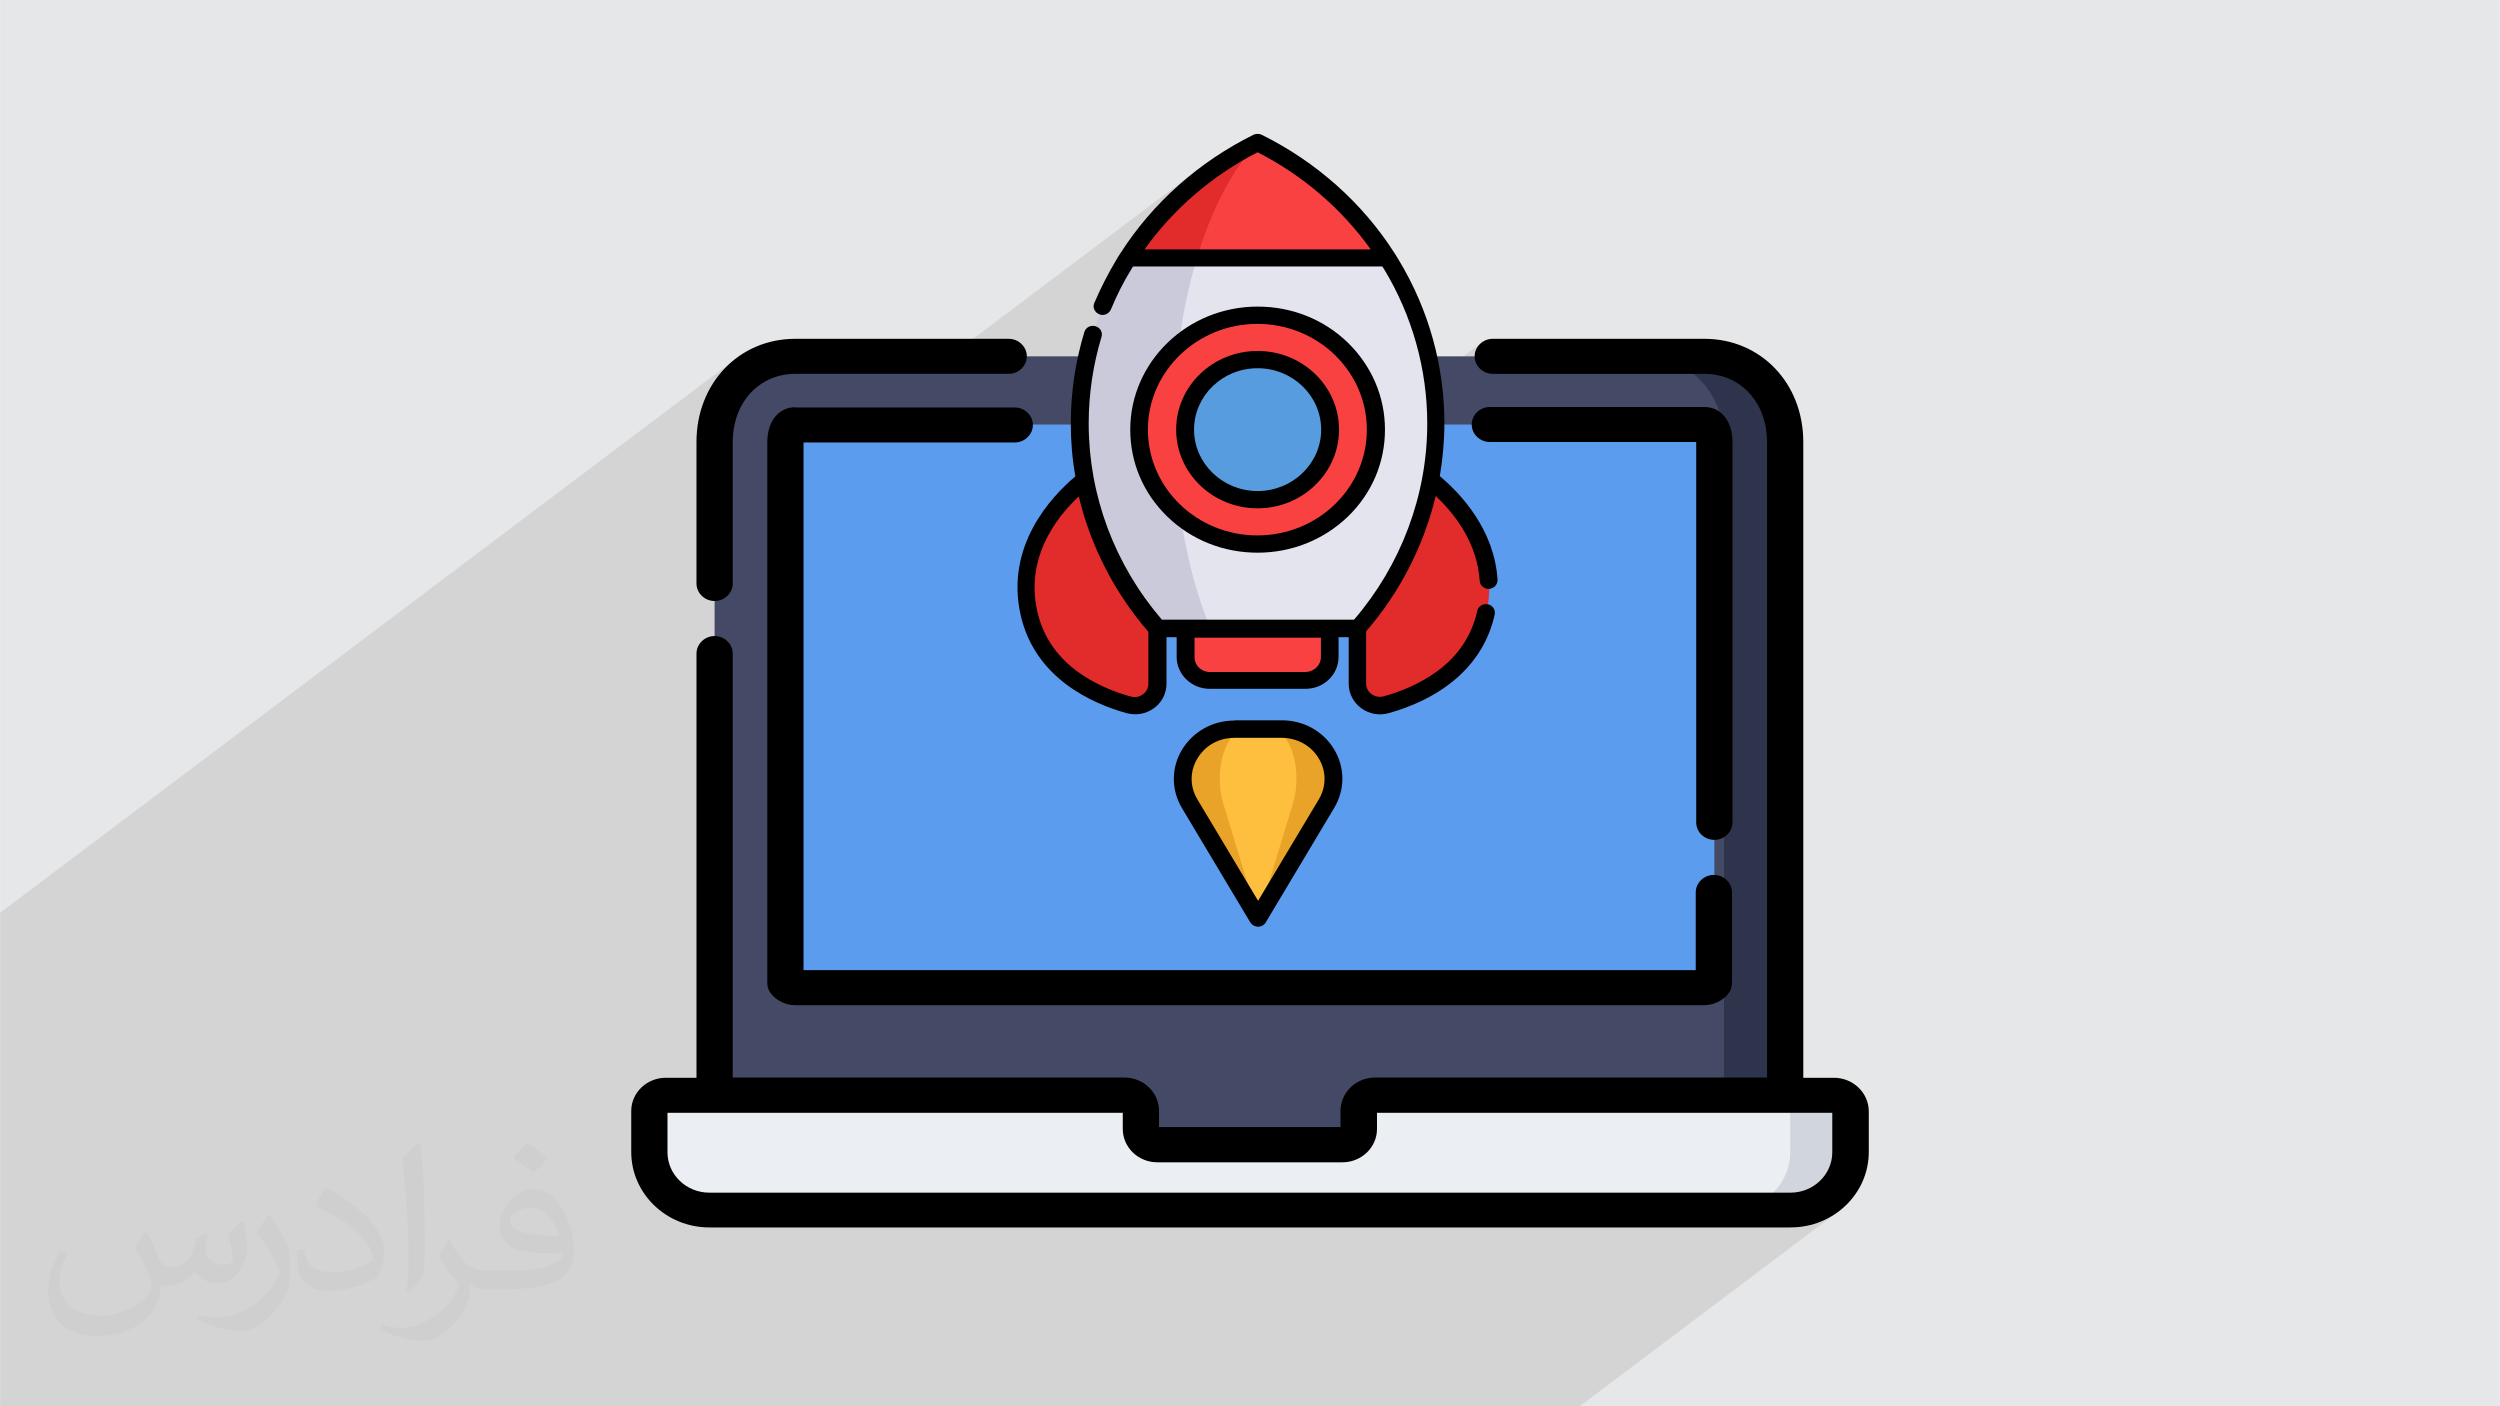 <?xml version="1.0" encoding="UTF-8"?>
<!DOCTYPE svg PUBLIC "-//W3C//DTD SVG 1.1//EN" "http://www.w3.org/Graphics/SVG/1.1/DTD/svg11.dtd">
<!-- Creator: CorelDRAW 2017 -->
<svg xmlns="http://www.w3.org/2000/svg" xml:space="preserve" width="3.703in" height="2.083in" version="1.1" style="shape-rendering:geometricPrecision; text-rendering:geometricPrecision; image-rendering:optimizeQuality; fill-rule:evenodd; clip-rule:evenodd"
viewBox="0 0 3703.33 2083.33"
 xmlns:xlink="http://www.w3.org/1999/xlink">
 <defs>
  <style type="text/css">
   <![CDATA[
    .fil8 {fill:black}
    .fil4 {fill:#2E344C}
    .fil3 {fill:#444966}
    .fil13 {fill:#589CE0}
    .fil5 {fill:#5C9CEE}
    .fil12 {fill:#CACADB}
    .fil7 {fill:#D1D6DE}
    .fil9 {fill:#E22B2B}
    .fil11 {fill:#E4E4EF}
    .fil0 {fill:#E6E7E8}
    .fil14 {fill:#E8A328}
    .fil6 {fill:#EBEEF2}
    .fil10 {fill:#F94141}
    .fil15 {fill:#FFBF3E}
    .fil2 {fill:#373435;fill-opacity:0.031}
    .fil1 {fill:#373435;fill-opacity:0.102}
   ]]>
  </style>
 </defs>
 <g id="Layer_x0020_1">
  <polygon class="fil0" points="-0,-0.01 3703.33,-0.01 3703.33,2083.32 -0,2083.32 "/>
  <polygon class="fil1" points="493.88,2083.32 492.28,2083.32 491.54,2083.32 489.33,2083.32 488.99,2083.32 484.98,2083.32 481.59,2083.32 479.62,2083.32 479.16,2083.32 469.95,2083.32 469.81,2083.32 469.23,2083.32 461.68,2083.32 459.35,2083.32 458.41,2083.32 448.76,2083.32 434.83,2083.32 411.36,2083.32 385.43,2083.32 380.84,2083.32 380.64,2083.32 368.86,2083.32 365.7,2083.32 364.1,2083.32 353.99,2083.32 347.57,2083.32 336.06,2083.32 335.98,2083.32 332.29,2083.32 322.35,2083.32 314.45,2083.32 304.89,2083.32 296.07,2083.32 292.49,2083.32 292.04,2083.32 282.37,2083.32 278.73,2083.32 268.67,2083.32 263.21,2083.32 260.25,2083.32 257.5,2083.32 248.78,2083.32 246.56,2083.32 241.19,2083.32 232.18,2083.32 230.09,2083.32 227.43,2083.32 225.31,2083.32 215.05,2083.32 205,2083.32 202.91,2083.32 184.45,2083.32 181.08,2083.32 180.67,2083.32 180.27,2083.32 146.83,2083.32 137.65,2083.32 130.37,2083.32 118.98,2083.32 116.27,2083.32 103.52,2083.32 102.36,2083.32 96.48,2083.32 94.73,2083.32 35.86,2083.32 -0,2083.32 -0,2062.3 -0,2055.63 -0,2055.59 -0,2048.88 -0,2013.3 -0,2010.97 -0,1960.1 -0,1948.57 -0,1948.45 -0,1942.46 -0,1938.84 -0,1937.5 -0,1936.76 -0,1929.7 -0,1924.09 -0,1920.64 -0,1908.94 -0,1907.96 -0,1905.32 -0,1898.57 -0,1891.71 -0,1882.47 -0,1857.14 -0,1840.75 -0,1831.81 -0,1824.86 -0,1822.03 -0,1808.51 -0,1794.28 -0,1781.77 -0,1745.11 -0,1735.61 -0,1732.6 -0,1725.4 -0,1717.18 -0,1701.54 -0,1699.86 -0,1698.43 -0,1694.29 -0,1691.97 -0,1687.5 -0,1685.85 -0,1679.07 -0,1669.7 -0,1658.8 -0,1645.87 -0,1641.34 -0,1640.34 -0,1630.67 -0,1628.51 -0,1625.15 -0,1619.77 -0,1614.33 -0,1613.98 -0,1603.84 -0,1603.66 -0,1603.54 -0,1603.5 -0,1587.41 -0,1551.86 -0,1516.06 -0,1513.45 -0,1490.81 -0,1490.47 -0,1480.61 -0,1451.95 -0,1441.01 -0,1431.73 -0,1418.01 -0,1385.11 -0,1352.21 1083.89,535.96 1078.62,540.69 1073.59,545.69 1068.81,550.93 1064.28,556.43 1060,562.17 1056,568.13 1052.27,574.33 1048.82,580.73 1045.67,587.34 1042.81,594.15 1040.26,601.15 1040.03,601.89 1102.09,555.15 1097.75,559 1093.59,563.07 1089.63,567.36 1085.87,571.87 1082.31,576.59 1078.98,581.51 1075.86,586.64 1072.98,591.96 1070.33,597.47 1067.93,603.17 1065.79,609.04 1063.9,615.1 1063.35,617.22 1118.07,576.02 1125.15,570.36 1132.78,565.46 1140.94,561.37 1149.59,558.13 1158.69,555.76 1168.2,554.31 1178.09,553.81 1372.49,553.81 1764.98,258.24 1758.52,263.51 1752.15,268.89 1745.88,274.38 1739.7,279.97 1733.62,285.66 1727.64,291.45 1721.76,297.33 1715.98,303.32 1710.31,309.41 1704.74,315.59 1699.28,321.86 1694.83,327.15 1773.35,268.02 1779.73,262.98 1786.2,258.04 1792.75,253.2 1799.39,248.48 1806.13,243.87 1812.94,239.36 1819.84,234.97 1826.82,230.69 1833.89,226.52 1841.04,222.48 1848.26,218.54 1855.56,214.73 1862.94,211.04 1862.35,211.69 1862.94,211.39 1870.32,215.08 1877.62,218.89 1884.85,222.82 1891.99,226.87 1899.06,231.04 1906.04,235.31 1912.94,239.71 1919.76,244.21 1926.49,248.83 1933.13,253.55 1939.69,258.39 1946.15,263.32 1952.53,268.37 1958.81,273.51 1965,278.76 1971.1,284.11 1977.11,289.56 1983.01,295.1 1988.82,300.75 1994.52,306.48 2000.13,312.32 2005.64,318.24 2011.04,324.26 2016.34,330.36 2021.54,336.56 2026.62,342.83 2031.6,349.2 2036.47,355.65 2041.23,362.18 2045.87,368.79 2050.41,375.48 2054.83,382.26 2038.3,394.7 2047.67,394.7 2047.94,395.21 2048.21,395.69 2048.5,396.15 2048.79,396.61 2049.1,397.06 2049.43,397.53 2049.79,398.01 2050.18,398.51 2054.05,405.03 2057.8,411.6 2061.44,418.22 2064.96,424.91 2068.36,431.64 2071.65,438.43 2074.81,445.26 2077.86,452.14 2080.79,459.07 2083.6,466.04 2086.29,473.06 2088.86,480.11 2091.31,487.21 2093.64,494.34 2095.84,501.52 2097.93,508.72 2099.89,515.96 2101.72,523.23 2103.44,530.53 2105.03,537.86 2106.49,545.22 2107.83,552.6 2109.05,560.01 2110.14,567.44 2110.59,570.96 2196.33,506.4 2192.35,509.58 2189.06,513.43 2186.56,517.83 2184.98,522.69 2184.43,527.87 2184.98,533.06 2186.56,537.91 2189.06,542.31 2192.35,546.16 2196.33,549.35 2200.89,551.76 2205.91,553.28 2211.28,553.81 2399.87,553.81 2434.31,527.87 2440.45,528.02 2446.51,528.47 2452.48,529.21 2458.36,530.24 2464.14,531.54 2469.81,533.13 2475.36,534.98 2480.78,537.11 2486.08,539.49 2491.23,542.13 2496.24,545.02 2501.09,548.16 2505.78,551.54 2508.63,553.81 2524.89,553.81 2534.78,554.31 2544.29,555.76 2553.39,558.13 2562.03,561.37 2570.19,565.46 2577.82,570.36 2584.9,576.02 2591.39,582.39 2597.24,589.46 2602.43,597.17 2606.92,605.48 2610.67,614.37 2613.65,623.78 2615.83,633.69 2617.16,644.04 2617.61,654.81 2617.61,1596.31 2553.57,1644.54 2553.27,1649.26 2551.46,1658.9 2548.53,1668.39 2544.52,1677.65 2539.49,1686.6 2536.01,1691.6 2627.63,1622.6 2632.48,1623.07 2637.02,1624.43 2641.16,1626.57 2644.77,1629.43 2647.77,1632.9 2650.04,1636.9 2651.47,1641.33 2651.98,1646.12 2651.98,1707 2651.52,1715.77 2650.17,1724.29 2647.98,1732.51 2645,1740.39 2641.26,1747.89 2636.82,1754.96 2631.71,1761.56 2626.75,1766.83 2652.33,1766.83 2658.69,1766.52 2664.86,1765.61 2670.81,1764.13 2676.51,1762.11 2681.93,1759.57 2687.04,1756.57 2639.41,1792.43 2652.69,1792.43 2661.77,1791.99 2670.59,1790.69 2679.1,1788.57 2687.26,1785.69 2695.02,1782.08 2702.34,1777.78 2701.52,1778.4 2701.98,1778.13 2648.55,1818.37 2652.69,1818.37 2664.49,1817.79 2675.96,1816.09 2687.03,1813.33 2697.65,1809.57 2707.75,1804.86 2717.28,1799.26 2340.07,2083.32 2300.87,2083.32 2296.72,2083.32 2296.62,2083.32 2266.52,2083.32 2266.42,2083.32 2253.14,2083.32 2232.07,2083.32 2207.58,2083.32 2177.38,2083.32 2152.26,2083.32 2115.74,2083.32 2073.39,2083.32 2071.42,2083.32 2025.17,2083.32 2015.85,2083.32 1982.81,2083.32 1970.92,2083.32 1964.6,2083.32 1750.65,2083.32 1748.95,2083.32 1732.99,2083.32 1707.13,2083.32 1706.39,2083.32 1654.03,2083.32 1554.78,2083.32 1526.05,2083.32 1494.15,2083.32 1493.49,2083.32 1484.48,2083.32 1482.11,2083.32 1466.94,2083.32 1462.45,2083.32 1436.41,2083.32 1434.32,2083.32 1431.57,2083.32 1417.71,2083.32 1416.76,2083.32 1404.72,2083.32 1372.82,2083.32 924.69,2083.32 920.26,2083.32 903.26,2083.32 900.54,2083.32 869.28,2083.32 729.76,2083.32 726.59,2083.32 726.28,2083.32 720.71,2083.32 705.94,2083.32 698.81,2083.32 693.68,2083.32 683.02,2083.32 674.74,2083.32 669.52,2083.32 664.37,2083.32 656.99,2083.32 643.22,2083.32 642.67,2083.32 630.38,2083.32 623.54,2083.32 618.67,2083.32 601.58,2083.32 597.91,2083.32 593.54,2083.32 589.99,2083.32 580.08,2083.32 576.89,2083.32 576.39,2083.32 574.17,2083.32 567.87,2083.32 559.09,2083.32 549.14,2083.32 539.36,2083.32 522.41,2083.32 517.98,2083.32 513.34,2083.32 505.88,2083.32 505.87,2083.32 499.25,2083.32 497,2083.32 "/>
  <path class="fil2" d="M216.58 1825.52c7.07,10.72 11.65,21.02 16.12,32.46 3.33,6.66 5.1,19.04 20.7,19.04 4.57,0 11.13,-1.46 16.95,-4.68 6.56,-3.43 11.65,-8.63 14.15,-16.54l6.24 -21.02 15.19 -7.49 1.04 1.04c-2.08,7.91 -2.6,15.5 -2.6,21.43 0,17.58 15.19,24.24 27.36,24.24 7.07,0 13.31,-3.43 13.31,-9.88 0,-8.32 -3.54,-22.47 -8.01,-35.17 6.97,-7.07 14.04,-14.15 22.16,-19.98l1.25 0.73c3.54,14.98 5.52,29.76 5.52,39.64 0,9.68 -4.26,20.39 -7.8,27.46 -7.28,13.73 -20.19,24.66 -35.78,24.66 -11.86,0 -24.97,-5.93 -34.12,-16.96l-0.52 0c-8.53,10.51 -21.64,20.19 -42.86,20.19l-6.56 0c-1.04,13.94 -4.06,23.82 -8.63,32.67 -12.58,24.66 -49.93,42.03 -84.99,42.03 -48.99,0 -73.44,-28.3 -73.44,-65.85 0,-23.2 7.49,-44.84 19.14,-60.13l9.57 3.85c-7.28,13.94 -12.06,27.26 -12.06,40.16 0,35.17 28.5,51.91 61.58,51.91 30.48,0 68.34,-19.46 75.21,-42.03 -2.5,-24.66 -11.85,-36.31 -26,-58.78 4.26,-7.49 9.88,-15.09 16.65,-22.99l1.25 0 0 0 -0.01 -0zm563.93 -132.54c10.3,6.45 20.39,14.15 30.27,22.89 -5.51,7.8 -12.38,14.88 -20.91,21.02 -9.88,-7.91 -19.77,-14.77 -29.85,-22.06 6.87,-7.7 13.63,-15.19 20.49,-21.85l0 0 -0 -0zm5.3 96.33c-16.64,0 -30.27,10.93 -30.27,19.04 0,17.37 33.29,22.78 73.13,22.57 -4.99,-20.39 -22.47,-41.61 -42.86,-41.61zm-37.34 93.11c21.63,0 40.57,-0.73 55.03,-4.37 16.12,-4.06 29.75,-12.17 29.75,-17.79 0,-1.46 0,-3.22 -0.52,-4.68 -9.05,0.83 -19.46,0.83 -28.5,0.83 -29.24,0 -51.7,-6.66 -60.55,-23.2 -2.29,-4.47 -3.85,-9.57 -3.85,-15.4 0,-15.92 6.87,-31.52 18.93,-42.24 10.09,-8.84 21.22,-14.46 32.56,-14.46 20.49,0 36.93,16.54 48.27,42.55 6.24,14.15 10.61,30.48 10.61,51.08 0,13.73 -3.85,25.28 -12.38,33.81 -15.92,15.5 -45.25,21.33 -90.09,21.33l-20.49 0 0 0 -5.31 0c-11.13,0 -19.14,-1.98 -25.49,-6.87l-1.04 0c0.31,2.5 0.52,5.1 0.52,7.49 0,10.09 -3.22,22.99 -10.09,33.19 -19.98,29.86 -41.61,42.76 -60.34,42.76 -18.93,0 -42.13,-7.28 -63.04,-16.75l3.74 -7.28c6.86,2.81 16.12,4.68 29.02,4.68 33.81,0 78.23,-32.56 83.85,-64.3 -1.35,-2.6 -3.54,-6.04 -6.87,-9.68 -9.88,-11.86 -16.13,-21.64 -21.95,-31.94 5.09,-9.88 9.57,-17.89 13.83,-24.97l1.77 -0.21c14.46,29.44 27.57,46.4 56.8,46.4l4.58 0 0 0 21.22 0 0 0 0.01 0zm-146.47 31.11c2.5,-13.52 2.81,-28.82 2.81,-42.97l0 -21.02c0,-39.22 -5.1,-96.34 -9.15,-133.48 7.07,-7.7 16.95,-16.65 24.76,-22.68l2.29 0.63c5.31,46.71 6.56,101.02 6.56,151.06 0,13.11 -0.52,25.91 -1.77,35.37 -0.73,11.86 -7.59,20.81 -22.26,34.54l-3.22 -1.46zm-150.73 -62c0.73,18.41 9.78,32.98 41.4,32.98 19.66,0 36.3,-5.1 54.72,-13.94 3.33,-1.46 5.1,-3.43 5.1,-5.1 0,-11.65 -8.84,-26.84 -23.72,-40.78 -14.36,-13.11 -33.6,-24.66 -51.5,-32.35 -6.04,-2.6 -8.11,-5.41 -8.11,-8.01 0,-5.31 7.07,-16.54 12.9,-24.45l1.98 -0.21c20.49,10.72 43.48,26.63 60.33,44.43 15.4,16.33 24.97,32.77 24.97,50.87 0,13.31 -3.95,25.91 -10.51,37.56 -22.47,11.34 -46.5,19.87 -70.22,19.87 -28.82,0 -48.48,-13.42 -48.48,-45.26 0,-3.43 0,-8.74 1.25,-15.61l9.88 0zm-52.12 -52.33l18 28.92c6.56,10.72 12.59,22.26 12.59,40.78l0 23.62c0,19.04 -12.17,39.43 -31.83,59.61 -15.4,13.73 -29.02,19.56 -41.61,19.56 -18.73,0 -40.15,-5.83 -64.91,-16.54l2.81 -7.28c7.8,2.08 16.95,3.85 27.98,3.85 35.57,-0.21 71.98,-26.22 88.63,-57.95 1.98,-3.64 2.81,-7.07 2.81,-9.47 0,-3.64 -2.08,-7.7 -3.54,-11.34 -9.15,-17.17 -19.25,-32.87 -30.28,-47.23 5.72,-9.15 11.55,-18 17.89,-26.84l1.46 0.31 0 0 0 0z"/>
  <g id="_2749475687680">
   <path class="fil3" d="M1058.51 654.81l0 984.74c0,51.88 53.34,103.76 119.57,103.76l1346.8 0c65.87,0 119.57,-51.54 119.57,-103.76l0 -984.74c0,-75.4 -53.34,-126.94 -119.57,-126.94l-1346.8 0c-65.87,0 -119.57,51.54 -119.57,126.94z"/>
   <path class="fil4" d="M2524.89 527.87l-90.57 0c65.87,0 119.57,51.54 119.57,126.94l0 984.74c0,51.88 -53.34,103.76 -119.57,103.76l90.57 0c65.87,0 119.57,-51.54 119.57,-103.76l0 -984.74c0,-75.4 -53.7,-126.94 -119.57,-126.94z"/>
   <path class="fil5" d="M1178.09 1462.8c-6.8,0 -12.17,-4.15 -14.68,-6.92l0 -801.07c0,-2.77 0.36,-25.94 14.68,-25.94l1346.8 0c14.32,0 14.68,23.17 14.68,25.94l0 801.07c-2.15,2.77 -7.87,6.92 -14.68,6.92l-1346.8 0 0 0z"/>
   <path class="fil6" d="M2012.59 1645.77l0 26.63c0,12.8 -10.74,23.52 -24.34,23.52l-274.23 0c-13.24,0 -24.34,-10.37 -24.34,-23.52l0 -26.63c0,-12.8 -10.74,-23.52 -24.34,-23.52l-679.13 0c-13.25,0 -24.34,10.38 -24.34,23.52l0 60.88c0,47.39 39.74,85.78 88.78,85.78l1602.06 0c49.05,0 88.78,-38.39 88.78,-85.78l0 -60.88c0,-12.8 -10.74,-23.52 -24.34,-23.52l-680.2 0c-13.24,0.35 -24.34,10.72 -24.34,23.52z"/>
   <path class="fil7" d="M2716.78 1622.6l-89.14 0c13.24,0 24.34,10.38 24.34,23.52l0 60.88c0,47.39 -39.74,85.78 -88.78,85.78l89.14 0c49.05,0 88.78,-38.39 88.78,-85.78l0 -60.88c0,-13.14 -10.74,-23.52 -24.34,-23.52z"/>
   <path class="fil8" d="M1058.51 890.36c14.68,0 26.85,-11.76 26.85,-25.94l0 -209.61c0,-58.45 39.02,-101 92.72,-101l316.11 0c14.68,0 26.85,-11.76 26.85,-25.94 0,-14.19 -12.17,-25.94 -26.85,-25.94l-316.11 0c-83.41,0 -146.43,65.72 -146.43,152.88l0 209.61c0,14.18 12.17,25.94 26.85,25.94z"/>
   <path class="fil8" d="M1178.09 603.28c-24.7,0 -41.53,20.75 -41.53,51.88l0 801.07c0,6.22 2.15,11.76 6.09,16.6 6.8,7.96 19.33,16.26 35.08,16.26l1346.8 0c15.75,0 28.64,-8.3 35.09,-16.26 3.94,-4.5 6.09,-10.37 6.09,-16.6l0 -134.2c0,-14.18 -12.17,-25.94 -26.85,-25.94 -14.68,0 -26.85,11.76 -26.85,25.94l0 115.18 -1321.74 0 0 -781.7 312.89 0c14.68,0 26.85,-11.76 26.85,-25.94 0,-14.18 -12.17,-25.94 -26.85,-25.94l-325.06 0 0 -0.35z"/>
   <path class="fil8" d="M2539.56 1244.2c14.68,0 26.85,-11.76 26.85,-25.94l0 -563.45c0,-30.78 -16.82,-51.88 -41.53,-51.88l-317.91 0c-14.68,0 -26.85,11.76 -26.85,25.94 0,14.18 12.17,25.94 26.85,25.94l305.73 0 0 563.45c0,14.53 12.17,25.94 26.85,25.94z"/>
   <path class="fil8" d="M2716.78 1596.66l-45.46 0 0 -941.85c0,-87.16 -63.01,-152.88 -146.43,-152.88l-313.61 0c-14.68,0 -26.85,11.76 -26.85,25.94 0,14.18 12.17,25.94 26.85,25.94l313.61 0c53.7,0 92.72,42.54 92.72,101l0 941.5 -580.68 0c-28.28,0 -51.19,22.14 -51.19,49.46l0 23.87 -268.86 0 0 -23.87c0,-27.32 -22.91,-49.46 -51.19,-49.46l-580.32 0 0 -628.13c0,-14.18 -12.17,-25.94 -26.85,-25.94 -14.68,0 -26.85,11.76 -26.85,25.94l0 628.47 -45.46 0c-28.28,0 -51.19,22.14 -51.19,49.11l0 60.88c0,61.57 51.91,111.72 115.63,111.72l1602.06 0c63.72,0 115.63,-50.15 115.63,-111.72l0 -60.88c-0.36,-26.98 -23.27,-49.11 -51.55,-49.11zm-2.51 110.34c0,32.86 -27.56,59.84 -61.93,59.84l-1601.7 0c-34.01,0 -61.93,-26.63 -61.93,-59.84l0 -58.46 69.81 0c0,0 0,0 0,0 0,0 0,0 0,0l604.67 0 0 23.87c0,27.33 22.91,49.46 51.19,49.46l274.23 0c28.28,0 51.19,-22.14 51.19,-49.46l0 -23.87 604.67 0c0,0 0,0 0,0 0,0 0,0 0,0l69.81 0 0 58.46z"/>
   <g>
    <path class="fil9" d="M2100.65 697.35c0,0 130.31,79.9 101.31,210.65 -19.33,87.16 -97.73,122.44 -147.5,136.28 -21.48,5.88 -42.96,-9.69 -42.96,-31.48l0 -81.63 89.14 -233.82z"/>
    <path class="fil9" d="M1625.23 697.35c0,0 -130.31,79.9 -101.31,210.65 19.33,87.16 97.74,122.44 147.85,136.28 21.48,5.88 42.96,-9.69 42.96,-31.48l0 -81.63 -89.5 -233.82z"/>
    <path class="fil10" d="M1933.83 1007.96l-141.77 0c-19.69,0 -35.8,-15.57 -35.8,-34.59l0 -59.84c0,-19.02 16.11,-34.59 35.8,-34.59l141.77 0c19.69,0 35.8,15.57 35.8,34.59l0 59.84c0,19.02 -16.11,34.59 -35.8,34.59z"/>
    <path class="fil11" d="M2127.15 627.83c0,115.87 -43.67,221.71 -115.63,303.34l-297.14 0c-71.96,-81.63 -115.63,-187.47 -115.63,-303.34 0,-85.78 23.99,-166.37 65.87,-235.55 2.15,-3.46 4.3,-6.92 6.44,-10.37 46.54,-72.64 113.13,-132.13 191.89,-171.21 79.12,39.08 145.35,98.57 191.89,171.21 2.15,3.46 4.3,6.92 6.44,10.37 41.89,69.18 65.87,149.77 65.87,235.55z"/>
    <path class="fil12" d="M1739.07 627.83c0,115.87 20.41,221.71 54.06,303.34l-78.76 0c-71.96,-81.63 -115.63,-187.47 -115.63,-303.34 0,-85.78 23.99,-166.37 65.87,-235.55 2.15,-3.46 4.3,-6.92 6.44,-10.37 46.54,-72.64 112.77,-132.13 191.89,-170.87 -36.87,39.09 -68.02,98.58 -89.86,170.87 -1.07,3.46 -2.15,6.92 -2.86,10.37 -20.05,69.18 -31.15,149.77 -31.15,235.55z"/>
    <path class="fil10" d="M2054.83 382.26l-383.78 0c46.54,-72.64 112.77,-132.13 191.89,-170.87 0,0 0,0 0,0 79.12,38.74 145.35,98.23 191.89,170.87z"/>
    <path class="fil9" d="M1862.94 211.04c-36.87,39.09 -68.02,98.58 -89.86,170.87l-102.03 0c46.19,-72.29 112.77,-131.78 191.89,-170.87z"/>
    <path class="fil10" d="M1987.17 516.8c68.38,66.06 68.38,173.63 0,239.7 -68.38,66.06 -179.72,66.06 -248.09,0 -68.38,-66.07 -68.38,-173.64 0,-239.7 68.38,-66.06 179.36,-66.41 248.09,0z"/>
    <path class="fil13" d="M1938.84 563.15c41.89,40.47 41.89,106.19 0,146.65 -41.89,40.47 -109.91,40.47 -151.79,0 -41.89,-40.47 -41.89,-106.19 0,-146.65 41.89,-40.47 109.91,-40.47 151.79,0z"/>
    <path class="fil14" d="M1863.66 1360.07l101.31 -169.48c29.35,-49.11 -7.52,-110.68 -66.23,-110.68l-70.17 0c-58.71,0 -95.59,61.57 -66.23,110.68l101.31 169.48z"/>
    <path class="fil15" d="M1863.66 1360.07l51.55 -169.48c15.04,-49.11 -3.58,-110.68 -33.65,-110.68l-35.8 0c-29.72,0 -48.69,61.57 -33.65,110.68l51.55 169.48z"/>
    <path class="fil8" d="M1869.03 199.63c-3.94,-1.73 -8.23,-1.73 -12.17,0 -80.91,40.12 -149.28,100.65 -197.26,175.71 -2.15,3.46 -4.66,6.92 -6.44,10.37 -12.17,20.41 -22.91,41.51 -32.22,63.3 -2.86,6.57 0.72,13.84 7.52,16.61 6.8,2.76 14.32,-0.69 17.18,-7.26 8.59,-20.76 18.62,-40.81 30.43,-59.84 0.71,-1.39 1.43,-2.42 2.5,-3.81l369.1 0c0.72,1.39 1.43,2.42 2.51,3.81 41.89,69.18 64.08,148.39 64.08,228.98 0,106.19 -38.67,209.26 -108.48,290.54l-284.61 0c-70.17,-81.63 -108.47,-184.36 -108.47,-290.54 0,-43.58 6.44,-86.82 18.97,-128.33 2.15,-6.92 -1.79,-13.83 -8.95,-15.91 -7.16,-2.07 -14.32,1.73 -16.47,8.65 -13.25,43.93 -20.05,89.24 -20.05,135.59 0,26.29 2.15,52.23 6.8,78.17 -36.16,30.44 -103.82,103.07 -81.26,204.76 21.12,95.12 107.4,132.13 156.8,145.96 14.32,3.8 29,1.38 40.81,-7.26 1.79,-1.39 3.58,-2.77 5.01,-4.15 8.59,-8.3 13.6,-19.72 13.6,-32.17l0 -68.83 15.04 0 0 29.06c0,26.29 22.2,47.39 49.05,47.39l141.77 0c13.24,0 25.42,-4.84 34.72,-13.83 9.31,-9 14.32,-20.76 14.32,-33.55l0 -29.06 15.04 0 0 68.83c0,14.53 6.8,27.67 18.61,36.32 11.81,8.65 26.85,11.41 40.81,7.26 30.07,-8.3 73.39,-25.25 107.76,-58.45 22.2,-21.44 40.81,-50.15 49.05,-87.51 1.43,-6.92 -2.86,-13.83 -10.02,-15.22 -7.16,-1.38 -14.32,2.77 -15.75,9.69 -7.88,35.63 -27.21,65.37 -57.64,88.2 -27.57,20.75 -59.07,32.51 -80.91,38.39 -6.09,1.73 -12.53,0.69 -17.9,-3.11 -5.37,-3.8 -8.23,-9.69 -8.23,-15.91l0 -77.13c50.48,-58.45 85.56,-127.29 103.1,-200.61 27.93,26.29 61.58,69.18 65.16,125.56 0.36,6.92 6.8,12.45 13.96,12.11 3.22,-0.35 6.44,-1.73 8.59,-3.81 2.5,-2.42 3.94,-5.88 3.94,-9.69 -4.65,-73.33 -52.98,-126.25 -85.56,-153.57 4.3,-25.59 6.8,-51.88 6.8,-78.17 0,-85.09 -23.27,-168.79 -67.66,-242.12 -2.15,-3.46 -4.3,-7.26 -6.44,-10.38 -47.26,-74.02 -115.63,-134.89 -196.54,-175.02zm-167.9 813.18c0,6.22 -2.86,12.11 -8.24,15.91 -5.01,3.81 -11.45,4.84 -17.9,3.11 -21.84,-5.88 -53.34,-17.64 -80.91,-38.39 -30.43,-23.17 -49.76,-52.57 -57.64,-88.2 -8.95,-40.12 -2.51,-79.21 18.61,-116.22 12.53,-22.14 28.64,-40.12 42.96,-53.61 17.54,73.33 52.63,142.16 103.11,200.61l0 76.78zm255.61 -39.43c0,5.88 -2.51,11.41 -6.8,15.56 -4.3,4.15 -10.02,6.57 -16.11,6.57l-141.77 0c-12.53,0 -22.56,-9.69 -22.56,-21.79l0 -29.05 187.23 0 0 28.71zm-93.8 -747.81c66.95,34.24 124.59,83.7 167.55,143.89l-335.09 0c42.96,-60.19 100.6,-109.65 167.54,-143.89z"/>
    <path class="fil8" d="M1729.41 765.5c35.8,34.59 83.06,53.27 133.53,53.27 50.48,0 97.74,-19.02 133.54,-53.27 35.8,-34.59 55.13,-80.25 55.13,-129.02 0,-48.77 -19.69,-94.43 -55.13,-129.02 -35.8,-34.59 -83.06,-53.27 -133.54,-53.27 -104.18,0 -188.67,81.98 -188.67,182.28 0,48.77 19.33,94.43 55.13,129.02zm18.61 -239.7c29.36,-28.36 69.81,-46 114.56,-46 89.5,0 162.17,70.21 162.17,156.69 0,86.47 -72.67,156.69 -162.17,156.69 -89.5,0 -162.18,-70.21 -162.18,-156.69 0,-43.24 18.26,-82.32 47.61,-110.69z"/>
    <path class="fil8" d="M1862.94 753.04c33.3,0 63.37,-13.15 85.2,-34.24 21.84,-21.1 35.44,-50.15 35.44,-82.32 0,-64.33 -54.06,-116.56 -120.65,-116.56 -66.59,0 -120.65,52.23 -120.65,116.56 0,64.33 54.06,116.56 120.65,116.56zm-94.15 -116.56c0,-24.91 10.38,-47.73 27.57,-64.33 17.18,-16.6 40.45,-26.63 66.59,-26.63 51.91,0 94.15,40.81 94.15,90.97 0,50.15 -42.24,90.97 -94.15,90.97 -51.91,0 -94.15,-40.81 -94.15,-90.97z"/>
    <path class="fil8" d="M1828.57 1067.45c-32.22,0 -61.22,16.26 -77.69,43.24 -16.11,26.98 -16.11,59.49 0,86.47l101.31 169.48c2.51,3.8 6.8,6.22 11.46,6.22 3.58,0 6.8,-1.39 9.31,-3.8 0.72,-0.69 1.43,-1.73 2.15,-2.77l101.31 -169.48c16.11,-26.98 16.11,-59.49 0,-86.47 -16.11,-26.98 -45.11,-43.24 -77.69,-43.24l-70.17 0 0 0.35zm124.94 56.04c11.46,19.02 11.46,41.85 0,60.87l-89.86 150.11 -89.86 -150.11c-11.46,-19.02 -11.46,-41.85 0,-60.87 2.86,-4.85 6.44,-9 10.02,-12.8 11.46,-11.07 27.21,-17.64 44.39,-17.64l70.17 0c23.27,0 43.67,11.42 55.13,30.44z"/>
   </g>
  </g>
 </g>
</svg>
